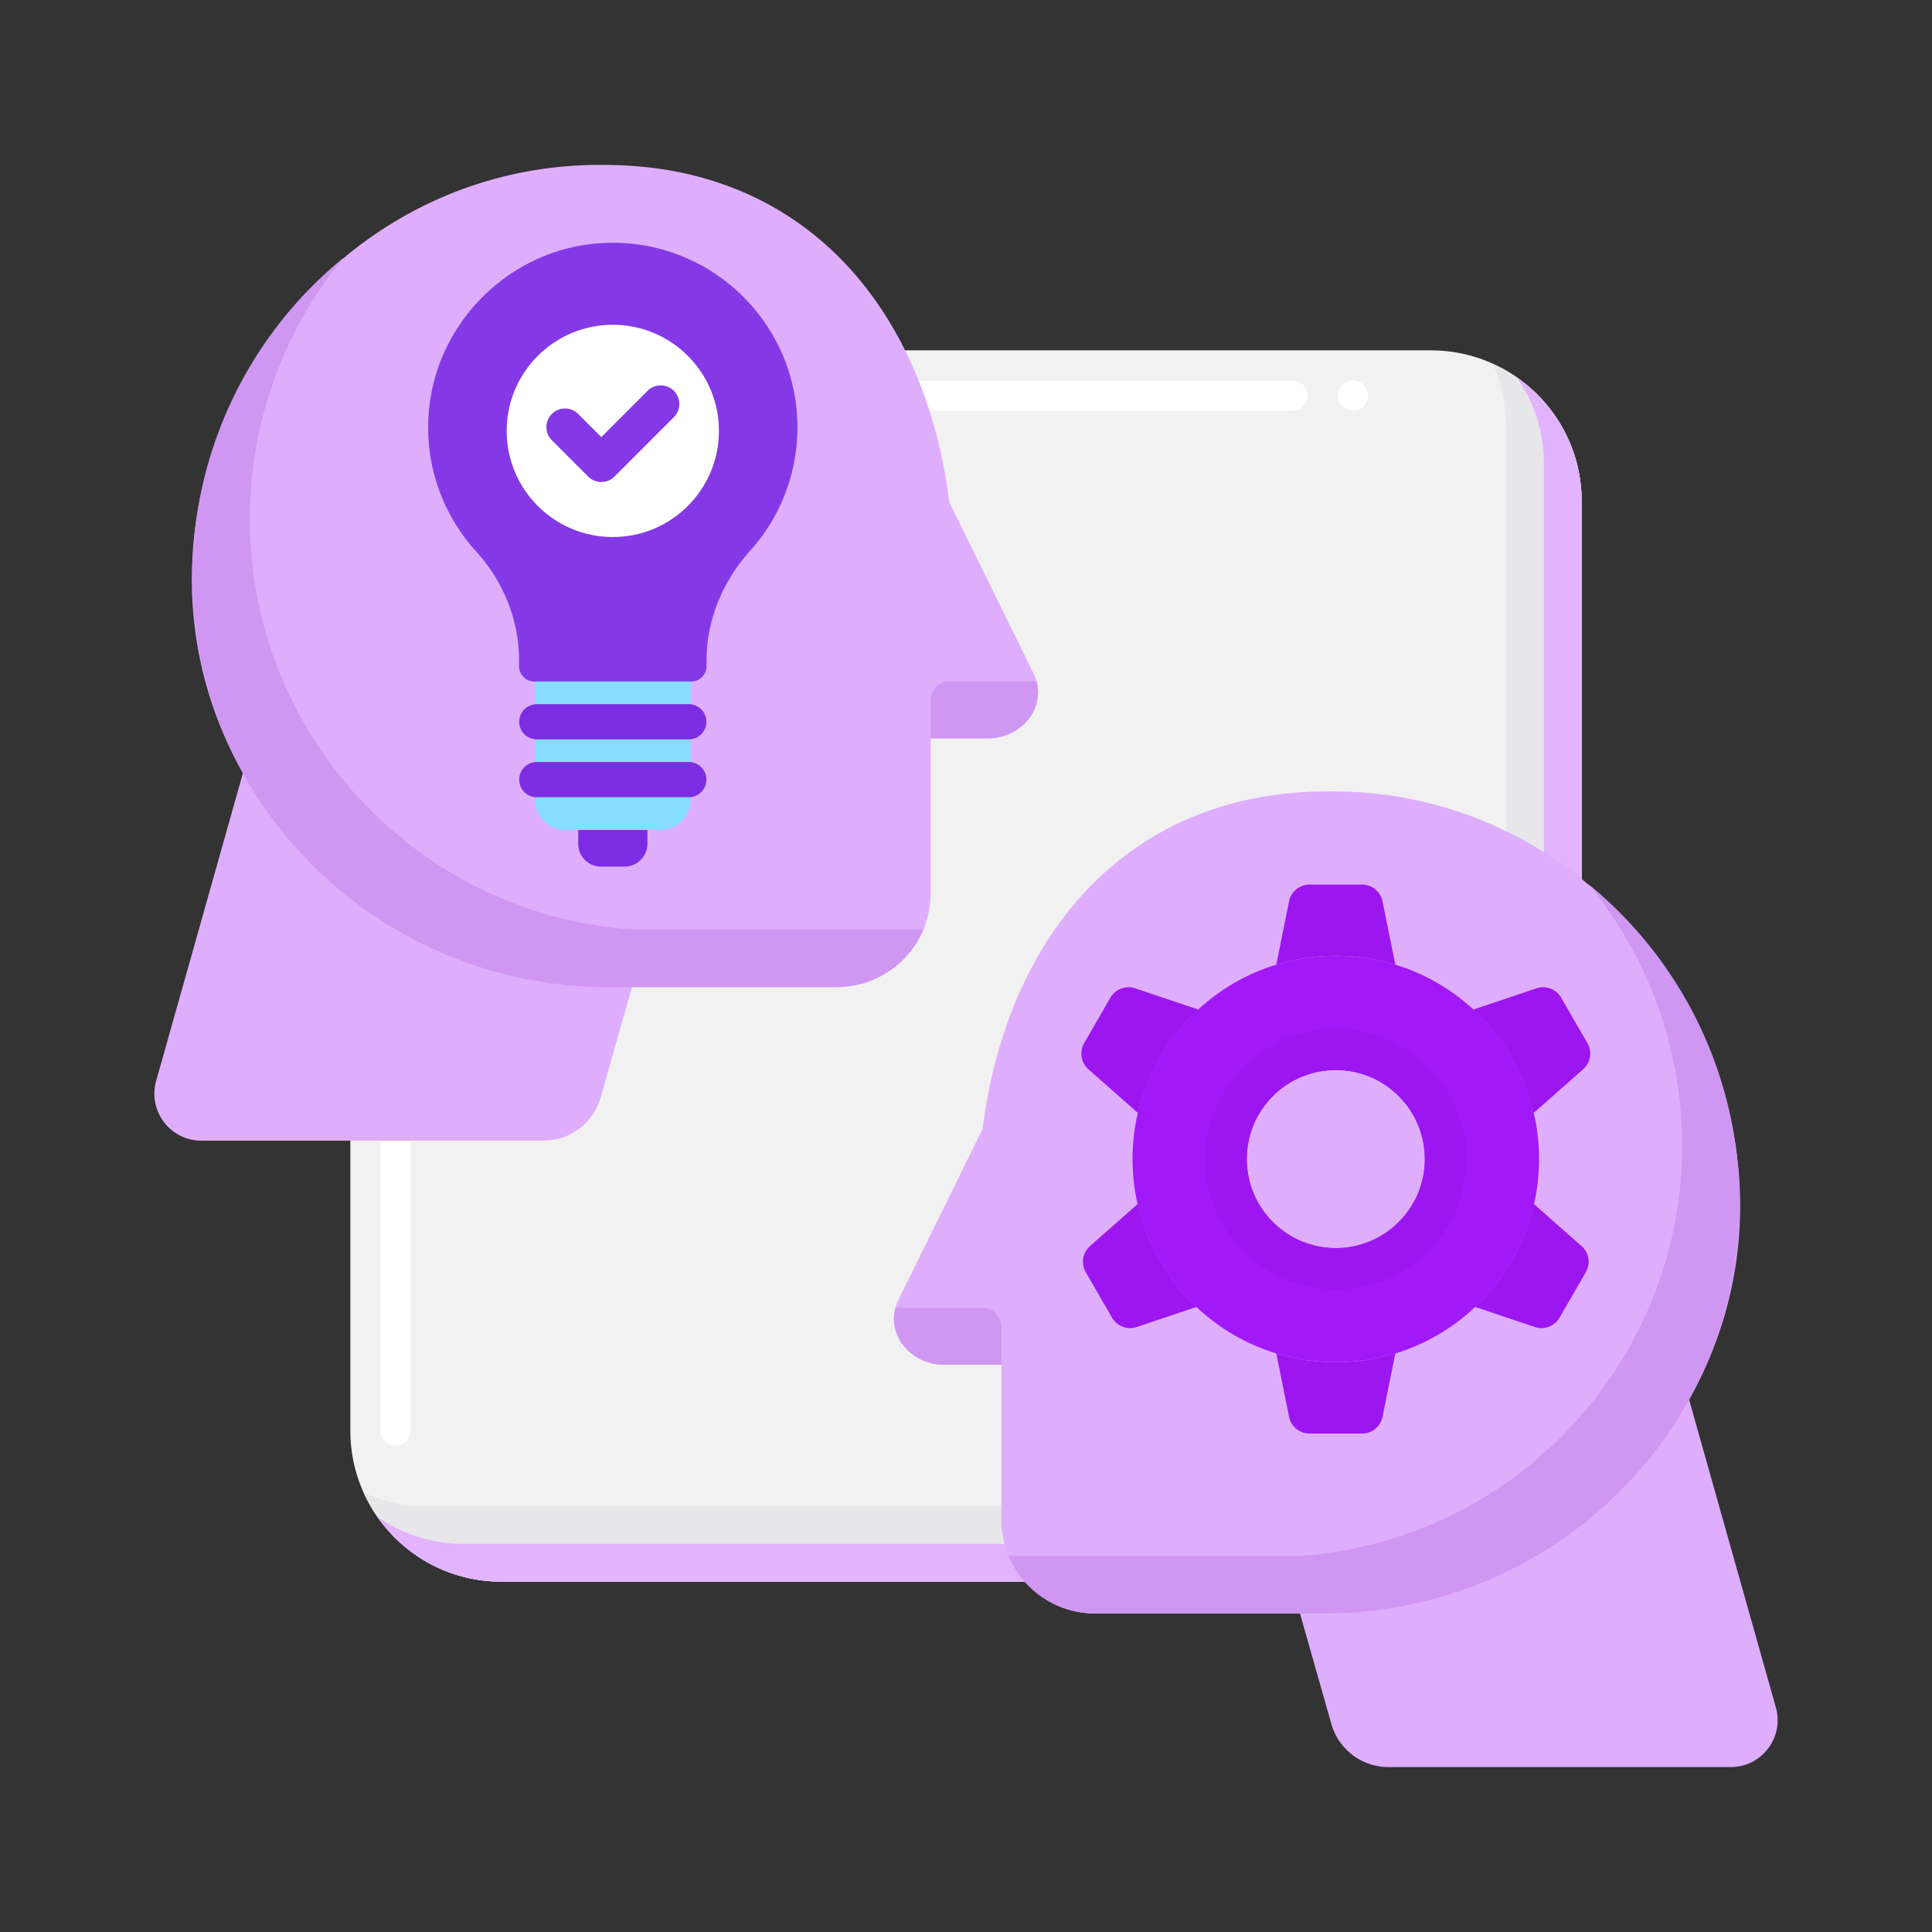 <svg xmlns="http://www.w3.org/2000/svg" viewBox="0 0 256 256" id="Coaching"><rect x="0" y="0" width="256" height="256" fill="#333333" stroke="none"/><path fill="#f2f1f2" d="M189.579 209.579H66.421c-11.046 0-20-8.954-20-20V66.421c0-11.046 8.954-20 20-20h123.157c11.046 0 20 8.954 20 20v123.157c.001 11.046-8.954 20.001-19.999 20.001z" class="colorf1f2f2 svgShape"></path><path fill="#ffffff" d="M52.42 191.58c-1.1 0-2-.9-2-2V66.42c0-8.82 7.18-15.99 16-16h104.85c1.1 0 2 .899 2 2 0 1.1-.9 2-2 2H66.42c-6.6.01-11.99 5.399-12 12v123.16c0 1.1-.9 2-2 2zM179.27 54.42c-1.1 0-2-.9-2-2 0-1.101.9-2 2-2s2 .899 2 2c0 1.1-.9 2-2 2z" class="colorffffff svgShape"></path><path fill="#e7e6e8" d="M197.798 48.202a19.9 19.9 0 0 1 1.781 8.219v123.157c0 11.046-8.954 20-20 20H56.421c-2.933 0-5.71-.647-8.219-1.781 3.137 6.942 10.106 11.781 18.219 11.781h123.157c11.046 0 20-8.954 20-20V66.421c.001-8.112-4.838-15.082-11.78-18.219z" class="colore6e7e8 svgShape"></path><path fill="#e2b3ff" d="M200.991 50.009a19.892 19.892 0 0 1 3.588 11.412v123.157c0 11.046-8.954 20-20 20H61.421a19.892 19.892 0 0 1-11.412-3.588c3.613 5.187 9.612 8.588 16.412 8.588h123.157c11.046 0 20-8.954 20-20V66.421c.001-6.8-3.401-12.798-8.587-16.412z" class="colord1d3d4 svgShape"></path><path fill="#deaefc" d="m136.957 89.248-11.165-22.699c-3.193-25.423-19.001-44.695-45.761-44.695-40.886-.406-67.88 44.942-47.845 80.594l-11.498 40.791c-1.118 3.966 1.862 7.902 5.983 7.902h45.346a7.87 7.87 0 0 0 7.571-5.718l4.156-14.632h27.139c6.866 0 12.431-5.566 12.431-12.431V97.838h7.51c4.867 0 8.117-4.554 6.133-8.59z" class="colorfcc4ae svgShape"></path><path fill="#cf97f2" d="M137.348 90.285H125.8a2.486 2.486 0 0 0-2.486 2.486v5.067h7.51c4.453 0 7.55-3.813 6.524-7.553zm-14.994 32.875H83.743c-30.041-2.157-52.645-28.258-50.488-58.299a54.54 54.54 0 0 1 12.21-30.656 54.449 54.449 0 0 0-19.872 45.47c1.691 28.831 26.049 51.117 54.929 51.117h30.362a12.438 12.438 0 0 0 11.47-7.632z" class="colorf2ad97 svgShape"></path><path fill="#deaefc" d="m119.043 172.255 11.165-22.699c3.193-25.423 19.001-44.695 45.761-44.695 40.886-.406 67.88 44.942 47.845 80.594l11.498 40.791c1.118 3.966-1.862 7.902-5.983 7.902h-45.346a7.87 7.87 0 0 1-7.571-5.718l-4.156-14.632h-27.139c-6.866 0-12.431-5.566-12.431-12.431v-20.521h-7.51c-4.867-.001-8.117-4.555-6.133-8.591z" class="colorfcc4ae svgShape"></path><path fill="#cf97f2" d="M118.652 173.292H130.2a2.486 2.486 0 0 1 2.486 2.486v5.067h-7.51c-4.453 0-7.55-3.813-6.524-7.553zm14.994 32.875h38.611c30.041-2.157 52.645-28.258 50.488-58.299a54.54 54.54 0 0 0-12.21-30.656 54.449 54.449 0 0 1 19.872 45.47c-1.691 28.831-26.049 51.117-54.929 51.117h-30.362a12.438 12.438 0 0 1-11.47-7.632z" class="colorf2ad97 svgShape"></path><path fill="#8539e6" d="M105.662 56.631c0-14.028-11.807-25.298-26.025-24.414-12.287.763-22.242 10.84-22.868 23.134a24.376 24.376 0 0 0 6.321 17.72c3.6 3.96 5.687 9.061 5.687 14.413v.784a2.04 2.04 0 0 0 2.039 2.039h20.768a2.04 2.04 0 0 0 2.039-2.039v-.778c0-5.4 2.168-10.502 5.778-14.518a24.368 24.368 0 0 0 6.261-16.341z" class="colore63950 svgShape"></path><path fill="#87ddfd" d="M87.439 109.978H74.958a4.077 4.077 0 0 1-4.077-4.077V90.306h20.635v15.595a4.077 4.077 0 0 1-4.077 4.077z" class="color939598 svgShape"></path><path fill="#7c2de1" d="M91.27 105.636H71.128a2.33 2.33 0 1 1 0-4.662H91.27a2.331 2.331 0 0 1 0 4.662zm0-7.665H71.128a2.33 2.33 0 1 1 0-4.662H91.27a2.331 2.331 0 0 1 0 4.662zM82.759 114.832H79.64a3.022 3.022 0 0 1-3.022-3.022v-1.833h9.163v1.833a3.023 3.023 0 0 1-3.022 3.022z" class="color808285 svgShape"></path><circle cx="81.199" cy="57.097" r="14.062" fill="#ffffff" class="colorffffff svgShape"></circle><path fill="#8539e6" d="M79.676 63.868a2.46 2.46 0 0 1-1.743-.722l-4.853-4.853a2.465 2.465 0 0 1 3.485-3.485l3.111 3.111 6.173-6.173a2.465 2.465 0 0 1 3.485 3.485l-7.916 7.916a2.454 2.454 0 0 1-1.742.721z" class="colore63950 svgShape"></path><path fill="#a219f7" d="M177 126.65c-14.874 0-26.932 12.058-26.932 26.932 0 14.874 12.058 26.932 26.932 26.932 14.874 0 26.932-12.058 26.932-26.932 0-14.874-12.058-26.932-26.932-26.932zm0 38.729c-6.515 0-11.797-5.282-11.797-11.797 0-6.515 5.282-11.797 11.797-11.797 6.515 0 11.797 5.282 11.797 11.797 0 6.515-5.282 11.797-11.797 11.797z" class="colorf79219 svgShape"></path><path fill="#9c16ef" d="M177 126.65c2.745 0 5.392.416 7.887 1.18l-1.697-8.402a2.762 2.762 0 0 0-2.708-2.215h-6.965a2.763 2.763 0 0 0-2.708 2.215l-1.697 8.402a26.903 26.903 0 0 1 7.888-1.18zm26.211 20.827 6.569-5.795a2.763 2.763 0 0 0 .565-3.453l-3.483-6.032a2.762 2.762 0 0 0-3.273-1.237l-8.383 2.818a26.855 26.855 0 0 1 8.005 13.699zm-52.422 0a26.86 26.86 0 0 1 8.004-13.699l-8.383-2.818a2.763 2.763 0 0 0-3.273 1.237l-3.483 6.032a2.763 2.763 0 0 0 .565 3.453l6.57 5.795zm52.46 12.063a26.865 26.865 0 0 1-7.803 13.63l7.931 2.666a2.762 2.762 0 0 0 3.272-1.237l3.483-6.032a2.762 2.762 0 0 0-.565-3.452l-6.318-5.575zm-52.498 0-6.319 5.574a2.762 2.762 0 0 0-.565 3.452l3.483 6.032a2.761 2.761 0 0 0 3.272 1.237l7.931-2.666a26.87 26.87 0 0 1-7.802-13.629zM177 180.514c-2.745 0-5.392-.416-7.887-1.18l1.697 8.402a2.762 2.762 0 0 0 2.708 2.215h6.965a2.763 2.763 0 0 0 2.708-2.215l1.697-8.402a26.903 26.903 0 0 1-7.888 1.18zM177 136.276c-9.558 0-17.306 7.748-17.306 17.306s7.748 17.306 17.306 17.306 17.306-7.748 17.306-17.306-7.748-17.306-17.306-17.306zm0 29.103c-6.515 0-11.797-5.282-11.797-11.797 0-6.515 5.282-11.797 11.797-11.797 6.515 0 11.797 5.282 11.797 11.797 0 6.515-5.282 11.797-11.797 11.797z" class="coloref7816 svgShape"></path></svg>